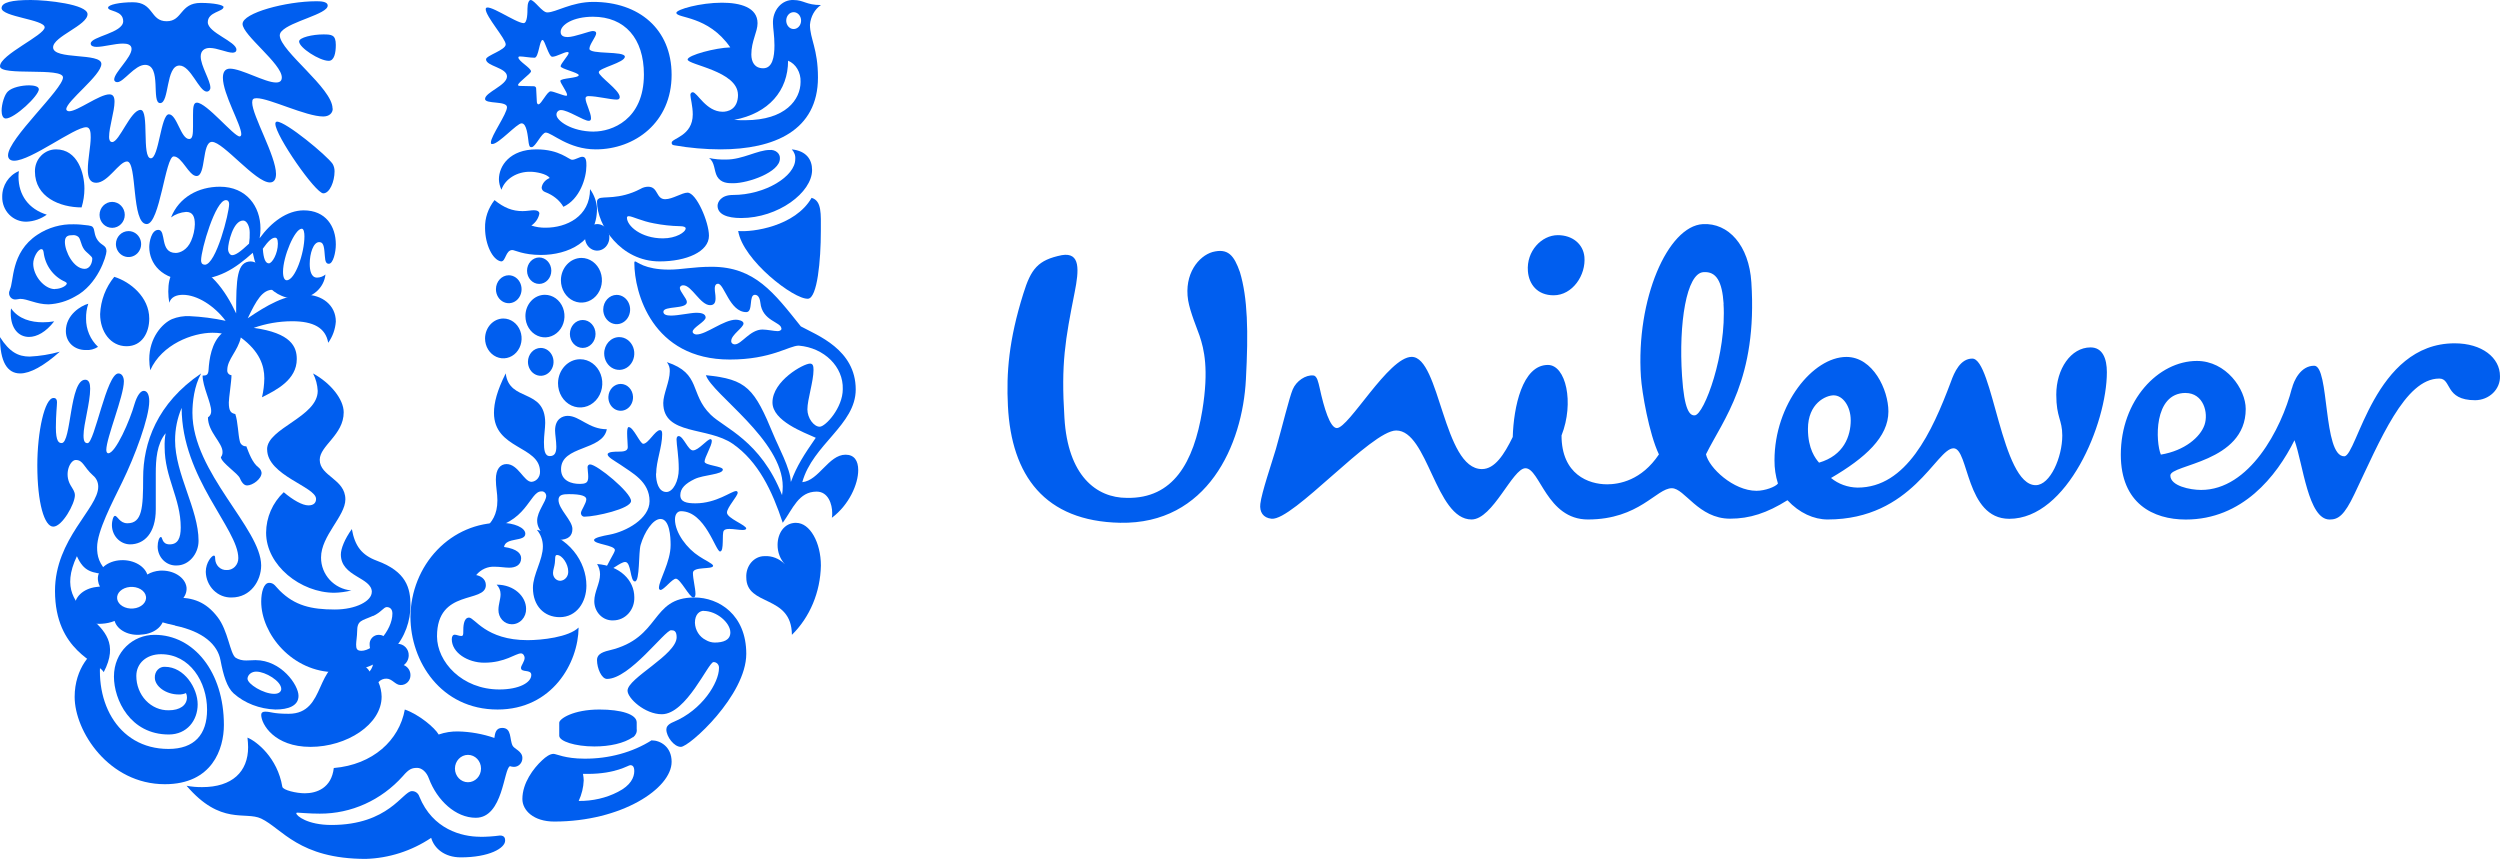 <svg width="163" height="56" viewBox="0 0 163 56" fill="none" xmlns="http://www.w3.org/2000/svg">
<path d="M48.13 15.061C48.435 16.966 51.773 19.538 52.684 19.477C53.287 19.434 53.519 16.988 53.519 15.061C53.519 13.956 53.59 13.095 52.916 12.899C51.843 14.768 49.046 15.15 48.135 15.061H48.13ZM48.319 14.216C50.737 14.216 52.948 12.551 52.948 11.084C52.948 10.402 52.574 9.839 51.623 9.739C51.793 9.919 51.875 10.15 51.85 10.382C51.85 11.487 49.902 12.712 47.782 12.712C47.015 12.712 46.785 13.172 46.785 13.414C46.785 13.976 47.411 14.216 48.317 14.216H48.319ZM47.805 11.947C47.479 11.947 47.013 11.947 46.758 11.507C46.548 11.145 46.619 10.561 46.223 10.301C46.595 10.381 46.978 10.415 47.361 10.402C48.41 10.402 49.41 9.778 50.179 9.778C50.359 9.761 50.538 9.814 50.668 9.923C50.798 10.032 50.864 10.185 50.849 10.341C50.849 11.226 48.782 11.947 47.805 11.947Z" fill="#005EEF"/>
<path d="M4.019 28.888C4.657 28.888 4.526 24.758 5.558 24.758C5.805 24.758 5.879 25.016 5.879 25.341C5.879 26.274 5.446 27.644 5.446 28.397C5.446 28.785 5.54 28.894 5.709 28.894C6.162 28.894 6.949 24.348 7.72 24.348C7.965 24.348 8.077 24.606 8.077 24.865C8.077 25.817 6.931 28.558 6.931 29.335C6.931 29.454 6.97 29.553 7.063 29.553C7.533 29.553 8.473 27.415 8.773 26.336C8.942 25.78 9.168 25.483 9.374 25.483C9.58 25.483 9.731 25.701 9.731 26.157C9.731 27.23 8.791 29.751 7.965 31.439C7.327 32.751 6.331 34.634 6.331 35.688C6.331 36.224 6.423 36.778 7.157 37.454C5.954 37.375 5.465 37.26 5.014 36.263C3.003 40.492 8.717 40.075 6.762 43.826C6.405 43.154 3.586 42.465 3.586 38.525C3.586 35.132 6.405 33.147 6.405 31.736C6.408 31.448 6.282 31.176 6.066 31.001C5.446 30.445 5.426 29.991 4.938 29.991C4.582 29.991 4.149 30.863 4.6 31.637C4.751 31.895 4.883 32.055 4.883 32.292C4.883 32.848 4.055 34.337 3.474 34.337C2.893 34.337 2.433 32.799 2.433 30.337C2.433 28.154 2.909 25.948 3.492 25.948C3.662 25.948 3.717 26.066 3.717 26.225C3.717 26.484 3.643 27.003 3.643 27.872C3.643 28.807 3.849 28.886 4.011 28.886" fill="#005EEF"/>
<path d="M8.472 35.493C9.393 35.493 10.157 34.779 10.157 33.201V30.861C10.157 29.963 10.223 28.957 10.799 28.246C10.746 28.548 10.724 28.855 10.735 29.162C10.735 31.135 11.784 32.489 11.784 34.391C11.784 35.101 11.587 35.493 11.062 35.493C10.538 35.493 10.604 35.011 10.493 35.011C10.382 35.011 10.279 35.307 10.279 35.63C10.279 35.971 10.412 36.296 10.648 36.53C10.884 36.764 11.201 36.886 11.525 36.868C12.312 36.868 12.946 36.113 12.946 35.262C12.946 33.201 11.415 30.906 11.415 28.704C11.415 27.976 11.561 27.257 11.844 26.593C11.844 31.158 15.538 34.483 15.538 36.387C15.542 36.599 15.462 36.803 15.317 36.95C15.172 37.098 14.976 37.176 14.774 37.166C14.582 37.175 14.395 37.102 14.254 36.964C14.114 36.825 14.033 36.634 14.029 36.432C14.029 36.27 14.008 36.225 13.941 36.225C13.811 36.225 13.417 36.675 13.417 37.283C13.428 37.739 13.612 38.172 13.928 38.486C14.244 38.8 14.666 38.969 15.102 38.956C16.348 38.956 17.028 37.853 17.028 36.868C17.028 34.461 12.546 30.805 12.546 26.916C12.546 26.243 12.655 25.172 13.115 24.348C10.229 26.297 9.333 28.888 9.333 31.158C9.333 33.131 9.266 34.117 8.305 34.117C7.802 34.117 7.663 33.634 7.496 33.634C7.365 33.634 7.299 34.047 7.299 34.162C7.28 34.505 7.395 34.841 7.617 35.092C7.84 35.344 8.151 35.489 8.478 35.493" fill="#005EEF"/>
<path d="M43.229 15.541C44.072 15.541 44.706 15.142 44.706 14.889C44.706 14.809 44.59 14.747 44.331 14.747C43.764 14.735 43.199 14.674 42.642 14.564C41.835 14.42 41.222 14.095 40.993 14.095C40.914 14.095 40.877 14.135 40.877 14.197C40.877 14.727 41.798 15.541 43.218 15.541H43.229ZM39.04 12.948C39.282 12.774 40.363 13.05 41.76 12.316C41.912 12.225 42.083 12.176 42.258 12.174C42.929 12.174 42.757 12.988 43.37 12.988C43.85 12.988 44.464 12.561 44.828 12.561C45.4 12.561 46.224 14.476 46.224 15.372C46.224 16.411 44.753 17.044 43.006 17.044C40.46 17.044 38.925 14.68 38.925 13.152C38.923 13.067 38.968 12.988 39.04 12.952" fill="#005EEF"/>
<path d="M6.688 42.188C5.99 42.372 4.867 43.561 4.867 45.437C4.867 47.676 7.09 51.13 10.75 51.13C13.84 51.13 14.598 48.822 14.598 47.264C14.598 43.812 12.635 41.391 10.075 41.391C8.676 41.391 7.429 42.491 7.429 44.114C7.429 45.623 8.486 47.889 11.005 47.889C12.19 47.889 12.888 46.973 12.888 45.923C12.888 44.873 12.02 43.476 10.75 43.476C10.573 43.465 10.401 43.536 10.276 43.672C10.152 43.806 10.086 43.993 10.095 44.183C10.095 44.732 10.793 45.28 11.659 45.28C11.819 45.286 11.978 45.255 12.125 45.188C12.168 45.273 12.19 45.368 12.19 45.464C12.19 45.99 11.723 46.31 11.005 46.31C10.447 46.323 9.909 46.093 9.51 45.672C9.112 45.251 8.888 44.674 8.888 44.071C8.888 43.25 9.544 42.654 10.497 42.654C12.38 42.654 13.501 44.461 13.501 46.27C13.501 47.893 12.672 48.831 10.984 48.831C7.597 48.831 5.948 45.538 6.688 42.197" fill="#005EEF"/>
<path d="M29.662 50.109C29.662 50.602 30.043 51.002 30.512 51.002C30.982 51.002 31.363 50.602 31.363 50.109C31.363 49.617 30.982 49.217 30.512 49.217C30.043 49.218 29.663 49.617 29.662 50.109ZM31.309 54.562C31.739 54.561 32.169 54.532 32.596 54.475C32.912 54.475 32.935 54.676 32.935 54.809C32.935 55.3 31.895 55.9 30.045 55.9C28.961 55.9 28.304 55.297 28.113 54.628C26.835 55.482 25.36 55.956 23.845 56C19.491 56 18.387 54.015 17.029 53.371C15.99 52.88 14.395 53.838 12.164 51.231C12.501 51.295 12.843 51.325 13.185 51.32C15.137 51.32 16.177 50.319 16.177 48.713C16.173 48.505 16.16 48.298 16.135 48.091C16.73 48.336 18.09 49.4 18.408 51.298C18.451 51.517 19.32 51.722 19.873 51.722C20.639 51.722 21.614 51.386 21.763 50.075C24.312 49.856 26.032 48.268 26.394 46.261C27.306 46.575 28.346 47.443 28.602 47.891C29.012 47.748 29.442 47.68 29.874 47.69C30.676 47.709 31.47 47.851 32.232 48.113C32.276 47.823 32.317 47.459 32.743 47.459C33.38 47.459 33.209 48.196 33.421 48.617C33.529 48.835 34.059 48.973 34.059 49.42C34.062 49.574 34.005 49.723 33.901 49.832C33.797 49.941 33.656 50.002 33.508 50C33.421 49.999 33.334 49.983 33.251 49.955C32.835 50.112 32.808 53.319 31.022 53.319C29.706 53.319 28.496 52.184 27.963 50.757C27.814 50.334 27.498 50.066 27.2 50.066C26.861 50.066 26.668 50.133 26.267 50.602C24.864 52.172 22.902 53.059 20.851 53.05C20.129 53.05 19.555 52.985 19.406 52.985C19.32 52.985 19.32 53.007 19.32 53.029C19.32 53.186 20.044 53.788 21.608 53.788C25.35 53.788 26.261 51.582 26.855 51.582C27.075 51.573 27.274 51.718 27.342 51.938C28.211 54.076 30.113 54.556 31.302 54.556" fill="#005EEF"/>
<path d="M43.763 41.088C43.347 41.088 41.057 44.266 39.577 44.266C39.221 44.266 38.925 43.569 38.925 43.037C38.925 42.75 39.103 42.545 39.735 42.401C43.129 41.598 42.379 38.956 45.278 38.956C46.877 38.956 48.657 40.085 48.657 42.628C48.657 45.334 44.946 48.696 44.393 48.696C43.939 48.696 43.446 48.017 43.446 47.568C43.446 47.425 43.506 47.24 43.9 47.076C45.792 46.295 46.877 44.492 46.877 43.569C46.888 43.465 46.855 43.361 46.787 43.284C46.719 43.207 46.622 43.165 46.521 43.168C46.187 43.168 44.749 46.568 43.15 46.568C42.043 46.568 40.916 45.524 40.916 45.032C40.916 44.212 44.117 42.694 44.117 41.546C44.117 41.114 43.923 41.094 43.763 41.094V41.088ZM45.889 39.824C45.613 39.824 45.309 40.048 45.309 40.605C45.326 41.088 45.6 41.522 46.02 41.73C46.194 41.833 46.39 41.89 46.59 41.895C47.17 41.895 47.619 41.73 47.619 41.237C47.619 40.605 46.73 39.832 45.879 39.832" fill="#005EEF"/>
<path d="M7.557 15.911C7.557 16.254 7.756 16.563 8.064 16.695C8.371 16.827 8.725 16.755 8.961 16.513C9.196 16.271 9.267 15.906 9.14 15.59C9.013 15.273 8.713 15.067 8.38 15.067C7.927 15.068 7.56 15.445 7.557 15.911ZM6.49 14.009C6.49 14.477 6.858 14.856 7.312 14.856C7.766 14.856 8.135 14.477 8.135 14.009C8.135 13.542 7.766 13.163 7.312 13.163C6.858 13.164 6.491 13.542 6.49 14.009ZM5.752 19.805C5.279 19.931 4.294 20.523 4.294 21.581C4.294 22.34 4.867 22.822 5.587 22.822C5.869 22.844 6.151 22.771 6.391 22.615C5.89 22.144 5.606 21.476 5.611 20.777C5.603 20.447 5.652 20.118 5.756 19.805H5.752ZM0.72 20.105C0.703 20.209 0.697 20.315 0.7 20.421C0.7 21.409 1.207 21.968 1.89 21.968C2.401 21.968 2.998 21.649 3.533 20.951C3.289 20.993 3.041 21.014 2.793 21.013C2.033 21.013 1.213 20.806 0.72 20.107V20.105ZM0 21.98C0 23.586 0.473 24.348 1.315 24.348C1.971 24.348 2.856 23.861 3.901 22.93C3.258 23.11 2.597 23.217 1.931 23.249C1.193 23.249 0.617 22.953 0 21.98ZM5.319 13.523C5.44 13.126 5.503 12.713 5.504 12.297C5.504 11.283 5.052 9.739 3.656 9.739C3.287 9.737 2.932 9.888 2.672 10.159C2.413 10.43 2.271 10.797 2.278 11.178C2.278 12.848 3.901 13.523 5.319 13.523ZM3.574 18.85C2.896 18.85 2.166 17.985 2.166 17.195C2.166 16.781 2.474 16.245 2.701 16.245C2.781 16.245 2.823 16.309 2.844 16.451C2.944 17.306 3.481 18.039 4.251 18.374C4.314 18.418 4.354 18.439 4.354 18.48C4.354 18.629 3.964 18.84 3.594 18.84L3.574 18.85ZM5.484 16.261C5.625 16.468 6.017 16.706 6.017 16.853C6.017 17.149 5.854 17.53 5.524 17.53C4.804 17.53 4.231 16.41 4.231 15.775C4.231 15.373 4.456 15.332 4.764 15.332C4.873 15.324 4.981 15.354 5.072 15.417C5.257 15.522 5.257 15.944 5.484 16.261ZM0.658 18.884C0.577 19.006 0.567 19.164 0.631 19.297C0.694 19.43 0.822 19.518 0.965 19.527C1.13 19.527 1.233 19.486 1.313 19.486C1.806 19.486 2.361 19.844 3.163 19.844C3.769 19.815 4.36 19.642 4.889 19.337C6.367 18.575 6.942 16.694 6.942 16.379C6.942 15.978 6.628 16.029 6.367 15.661C6.105 15.293 6.204 14.965 6.037 14.794C5.943 14.694 5.649 14.688 5.279 14.645C5.154 14.632 4.991 14.624 4.826 14.624C3.984 14.597 3.153 14.833 2.443 15.301C0.662 16.472 0.923 18.405 0.633 18.896L0.658 18.884ZM7.451 18.049C6.89 18.732 6.565 19.586 6.528 20.479C6.528 21.622 7.205 22.574 8.253 22.574C9.259 22.574 9.731 21.686 9.731 20.777C9.731 19.362 8.48 18.366 7.451 18.049ZM3.061 13.989C2.669 14.274 2.205 14.436 1.725 14.454C1.303 14.464 0.895 14.296 0.597 13.989C0.298 13.682 0.135 13.262 0.145 12.827C0.138 12.092 0.57 11.429 1.233 11.155C1.214 11.274 1.205 11.395 1.207 11.515C1.207 12.72 1.862 13.628 3.055 13.999" fill="#005EEF"/>
<path d="M39.33 20.179C39.329 20.566 39.543 20.916 39.871 21.064C40.199 21.212 40.577 21.13 40.828 20.856C41.079 20.582 41.154 20.17 41.017 19.813C40.88 19.456 40.558 19.224 40.203 19.226C39.722 19.232 39.334 19.655 39.33 20.179ZM39.393 23.046C39.392 23.479 39.632 23.869 39.999 24.035C40.366 24.201 40.789 24.11 41.07 23.803C41.35 23.497 41.434 23.036 41.281 22.636C41.127 22.236 40.768 21.977 40.371 21.979C39.831 21.981 39.394 22.458 39.393 23.046ZM36.383 24.981C36.378 25.618 36.727 26.196 37.266 26.443C37.805 26.691 38.428 26.56 38.843 26.111C39.259 25.662 39.385 24.985 39.162 24.396C38.939 23.807 38.412 23.422 37.827 23.422C37.035 23.423 36.391 24.118 36.383 24.981ZM37.156 21.774C37.156 22.277 37.531 22.685 37.993 22.685C38.455 22.685 38.829 22.277 38.829 21.774C38.829 21.271 38.455 20.863 37.993 20.863C37.531 20.864 37.157 21.271 37.156 21.774ZM34.422 23.593C34.422 23.961 34.626 24.293 34.938 24.433C35.25 24.574 35.609 24.496 35.847 24.235C36.086 23.975 36.157 23.584 36.027 23.244C35.897 22.905 35.592 22.684 35.255 22.685C34.795 22.687 34.423 23.093 34.422 23.593ZM36.571 18.27C36.571 18.86 36.896 19.392 37.396 19.618C37.895 19.844 38.471 19.72 38.854 19.303C39.236 18.887 39.351 18.26 39.145 17.716C38.938 17.171 38.45 16.816 37.909 16.816C37.173 16.821 36.577 17.469 36.571 18.27ZM38.14 15.473C38.139 15.824 38.333 16.14 38.63 16.275C38.927 16.41 39.27 16.336 39.498 16.088C39.725 15.84 39.793 15.466 39.67 15.143C39.546 14.819 39.255 14.608 38.933 14.609C38.495 14.609 38.14 14.996 38.14 15.473ZM34.363 17.651C34.364 18.127 34.719 18.512 35.156 18.511C35.593 18.51 35.947 18.123 35.946 17.647C35.945 17.171 35.589 16.786 35.152 16.787C34.716 16.789 34.363 17.176 34.363 17.651ZM34.257 20.609C34.257 21.171 34.568 21.677 35.044 21.891C35.521 22.106 36.069 21.986 36.433 21.588C36.797 21.191 36.905 20.593 36.706 20.075C36.508 19.556 36.042 19.22 35.526 19.221C35.189 19.22 34.864 19.366 34.626 19.627C34.388 19.887 34.255 20.241 34.257 20.609ZM31.625 22.063C31.624 22.589 31.914 23.063 32.36 23.265C32.806 23.466 33.319 23.355 33.66 22.984C34.001 22.612 34.103 22.053 33.918 21.568C33.733 21.082 33.298 20.766 32.815 20.767C32.161 20.774 31.632 21.351 31.625 22.063ZM32.335 18.858C32.335 19.227 32.538 19.559 32.851 19.7C33.164 19.841 33.524 19.763 33.763 19.502C34.002 19.241 34.073 18.849 33.943 18.508C33.813 18.168 33.507 17.946 33.169 17.947C32.708 17.95 32.336 18.357 32.335 18.858ZM39.667 25.863C39.689 25.397 40.042 25.032 40.47 25.032C40.898 25.032 41.251 25.397 41.273 25.863C41.287 26.186 41.138 26.491 40.883 26.658C40.629 26.824 40.311 26.824 40.056 26.658C39.802 26.491 39.652 26.186 39.667 25.863Z" fill="#005EEF"/>
<path d="M41.096 49.888C41.215 49.888 41.355 49.944 41.355 50.275C41.355 50.68 41.126 51.213 40.283 51.634C39.526 52.027 38.637 52.232 37.731 52.222C37.93 51.792 38.04 51.339 38.058 50.881C38.054 50.74 38.038 50.599 38.01 50.458H38.315C40.166 50.458 40.963 49.888 41.096 49.888ZM41.284 48.068C41.46 47.925 41.544 47.726 41.513 47.528V47.105C41.513 46.565 40.489 46.261 39.082 46.261C37.373 46.261 36.462 46.866 36.462 47.123V47.969C36.462 48.329 37.492 48.669 38.752 48.669C39.76 48.669 40.674 48.466 41.272 48.061L41.284 48.068ZM42.491 48.264C41.25 49.051 39.699 49.476 38.104 49.465C36.84 49.465 36.272 49.152 36.09 49.152C35.861 49.152 35.598 49.332 35.341 49.576C34.785 50.091 34.059 51.049 34.059 52.096C34.059 52.833 34.785 53.565 36.136 53.565C40.516 53.565 43.79 51.414 43.79 49.67C43.79 48.678 43.043 48.273 42.502 48.273" fill="#005EEF"/>
<path d="M42.771 30.877C42.771 31.433 42.937 32.078 43.45 32.078C43.883 32.078 44.255 31.368 44.255 30.587C44.255 29.695 44.11 29.007 44.11 28.649C44.11 28.494 44.173 28.431 44.255 28.431C44.565 28.455 44.859 29.366 45.181 29.366C45.552 29.366 46.104 28.632 46.329 28.632C46.392 28.632 46.412 28.721 46.412 28.743C46.412 29.076 45.938 29.813 45.938 30.101C45.938 30.345 47.13 30.391 47.13 30.613C47.13 30.947 45.88 30.947 45.284 31.237C44.688 31.527 44.356 31.838 44.356 32.285C44.356 32.732 44.771 32.817 45.344 32.817C46.72 32.817 47.686 32.017 47.994 32.017C48.022 32.015 48.049 32.026 48.069 32.048C48.088 32.069 48.099 32.098 48.097 32.129C48.097 32.346 47.398 33.086 47.398 33.419C47.398 33.798 48.675 34.241 48.655 34.465C48.635 34.533 48.55 34.555 48.407 34.555C48.179 34.555 47.831 34.487 47.563 34.487C47.398 34.487 47.253 34.509 47.193 34.599C47.05 34.777 47.233 35.957 46.947 35.957C46.661 35.957 45.979 33.33 44.398 33.33C44.173 33.33 44.008 33.53 44.008 33.864C44.008 34.755 44.813 35.778 45.572 36.262C45.918 36.506 46.494 36.752 46.494 36.888C46.494 37.154 45.179 36.909 45.179 37.354C45.179 37.755 45.344 38.357 45.344 38.71C45.344 38.824 45.324 38.956 45.202 38.956C44.956 38.956 44.356 37.731 44.07 37.731C43.822 37.731 43.289 38.466 43.063 38.466C43.002 38.458 42.958 38.399 42.963 38.333C42.963 37.821 43.724 36.663 43.724 35.527C43.724 34.993 43.661 33.836 43.063 33.836C42.572 33.836 42.016 34.681 41.769 35.527C41.624 36.018 41.726 37.91 41.398 37.91C41.07 37.91 41.171 36.641 40.76 36.641C40.456 36.641 39.797 37.241 39.57 37.241C39.53 37.241 39.487 37.219 39.487 37.175C39.487 36.909 40.092 36.039 40.092 35.867C40.092 35.534 38.732 35.49 38.732 35.213C38.732 35.059 39.268 34.947 39.761 34.856C40.808 34.655 42.351 33.833 42.351 32.676C42.351 31.385 41.197 30.827 40.442 30.293C40.039 30.025 39.618 29.805 39.618 29.626C39.618 29.447 40.112 29.447 40.317 29.447C40.625 29.447 40.931 29.425 40.931 29.157C40.931 28.956 40.889 28.558 40.889 28.246C40.889 28.028 40.909 27.845 40.992 27.845C41.3 27.845 41.732 28.935 41.94 28.935C42.268 28.935 42.719 28.045 43.031 28.045C43.132 28.045 43.174 28.111 43.174 28.311C43.174 29.135 42.783 30.07 42.783 30.873L42.771 30.877ZM32.974 24.348C33.2 26.24 35.547 25.283 35.547 27.576C35.547 27.91 35.465 28.401 35.465 28.823C35.465 29.314 35.505 29.737 35.851 29.737C36.197 29.737 36.272 29.467 36.272 29.118C36.272 28.769 36.19 28.316 36.19 28.071C36.19 27.291 36.703 27.114 37.013 27.114C37.794 27.114 38.392 27.986 39.564 27.986C39.296 29.412 36.58 29.033 36.58 30.591C36.58 31.372 37.299 31.549 37.774 31.549C38.207 31.549 38.352 31.481 38.352 31.082C38.352 30.864 38.308 30.613 38.308 30.459C38.307 30.411 38.325 30.364 38.356 30.331C38.388 30.297 38.43 30.279 38.475 30.28C38.928 30.28 41.145 32.107 41.145 32.663C41.145 33.175 38.803 33.687 38.124 33.687C38.06 33.696 37.996 33.673 37.948 33.626C37.901 33.578 37.874 33.511 37.877 33.441C37.877 33.286 38.227 32.817 38.227 32.551C38.227 32.351 37.919 32.218 37.096 32.218C36.693 32.218 36.415 32.261 36.415 32.597C36.415 33.197 37.321 33.931 37.321 34.487C37.321 34.923 37.073 35.2 36.415 35.2C35.861 35.2 35.022 34.731 35.022 33.953C35.022 33.332 35.614 32.708 35.614 32.329C35.609 32.242 35.572 32.161 35.51 32.106C35.447 32.051 35.367 32.027 35.287 32.039C34.526 32.039 34.321 34.219 31.625 34.465C32.058 34.043 32.43 33.576 32.43 32.619C32.43 32.15 32.33 31.771 32.33 31.261C32.33 30.591 32.616 30.258 33.028 30.258C33.787 30.258 34.16 31.416 34.655 31.416C34.977 31.393 35.223 31.097 35.209 30.748C35.209 29.055 32.207 29.301 32.207 26.918C32.207 26.264 32.408 25.471 32.966 24.357" fill="#005EEF"/>
<path d="M36.057 37.342C36.051 37.479 36.098 37.613 36.188 37.713C36.278 37.812 36.402 37.868 36.531 37.868C36.679 37.86 36.818 37.788 36.915 37.669C37.013 37.55 37.06 37.394 37.047 37.237C37.047 36.797 36.671 36.186 36.314 36.186C36.155 36.186 36.215 36.439 36.175 36.713C36.155 36.918 36.057 37.173 36.057 37.342ZM35.026 34.548C37.107 34.959 38.234 36.629 38.234 38.183C38.234 39.252 37.603 40.239 36.491 40.239C35.481 40.239 34.747 39.505 34.747 38.327C34.747 37.447 35.396 36.522 35.396 35.619C35.394 35.224 35.256 34.843 35.008 34.548H35.026ZM32.38 38.119C32.545 38.281 32.639 38.509 32.637 38.748C32.637 39.065 32.498 39.4 32.498 39.758C32.492 40.006 32.582 40.246 32.745 40.424C32.909 40.601 33.133 40.702 33.368 40.701C33.619 40.705 33.861 40.599 34.037 40.409C34.213 40.219 34.309 39.961 34.301 39.694C34.301 38.896 33.526 38.119 32.38 38.119ZM38.93 36.774C39.054 36.974 39.121 37.208 39.123 37.447C39.123 38.035 38.748 38.58 38.748 39.19C38.745 39.535 38.877 39.866 39.112 40.104C39.347 40.343 39.665 40.467 39.989 40.449C40.362 40.448 40.718 40.287 40.976 40.002C41.234 39.717 41.372 39.332 41.357 38.937C41.357 37.825 40.406 36.881 38.924 36.774H38.93ZM32.848 35.66C33.761 35.788 33.978 36.123 33.978 36.396C33.978 36.859 33.59 37.013 33.203 37.013C32.926 37.013 32.608 36.951 32.273 36.951C31.806 36.92 31.353 37.121 31.047 37.496C31.302 37.539 31.678 37.728 31.678 38.148C31.678 39.365 28.493 38.353 28.493 41.487C28.493 43.146 30.115 44.953 32.562 44.953C33.829 44.953 34.64 44.511 34.64 44.008C34.64 43.609 33.968 43.88 33.968 43.545C33.968 43.399 34.206 43.123 34.206 42.893C34.206 42.79 34.127 42.601 33.968 42.601C33.612 42.601 32.938 43.208 31.572 43.208C30.502 43.208 29.456 42.558 29.456 41.676C29.456 41.487 29.534 41.382 29.65 41.382C29.766 41.382 29.929 41.466 30.066 41.466C30.204 41.466 30.206 41.382 30.206 41.152C30.206 40.921 30.206 40.268 30.58 40.268C30.954 40.268 31.669 41.738 34.402 41.738C35.309 41.738 37.072 41.55 37.725 40.915C37.705 43.226 36.002 46.261 32.441 46.261C28.741 46.261 26.761 43.111 26.761 40.214C26.775 38.573 27.403 37.005 28.507 35.856C29.611 34.706 31.101 34.07 32.647 34.087C33.517 34.087 34.251 34.402 34.251 34.801C34.251 35.348 32.963 35.006 32.864 35.66" fill="#005EEF"/>
<path d="M19.8 13.715C21.241 13.715 21.896 14.762 21.896 15.938C21.896 16.451 21.722 17.198 21.438 17.198C21.154 17.198 21.203 16.784 21.154 16.392C21.111 15.895 21.002 15.786 20.805 15.786C20.433 15.786 20.194 16.52 20.194 17.201C20.194 17.622 20.281 18.101 20.673 18.101C20.88 18.096 21.076 18.023 21.22 17.897C21.132 18.743 20.388 19.478 19.34 19.478C17.416 19.478 16.698 17.586 16.48 16.483C15.323 17.512 14.254 18.266 12.332 18.266C10.542 18.266 9.731 17.163 9.731 16.108C9.731 15.795 9.864 14.987 10.324 14.987C10.867 14.987 10.388 16.492 11.457 16.492C11.72 16.492 12.201 16.313 12.462 15.703C12.612 15.357 12.693 14.992 12.704 14.624C12.704 14.127 12.571 13.816 12.137 13.816C11.771 13.844 11.425 13.97 11.151 14.176C11.677 12.854 12.943 12.174 14.339 12.174C16.067 12.174 16.982 13.46 16.982 14.893C16.987 15.108 16.968 15.322 16.927 15.534C17.671 14.505 18.697 13.715 19.811 13.715H19.8ZM18.117 15.883C18.117 15.57 18.03 15.496 17.942 15.496C17.728 15.496 17.485 15.717 17.136 16.215C17.179 16.877 17.311 17.171 17.529 17.171C17.747 17.171 18.117 16.527 18.117 15.885V15.883ZM15.124 16.638C15.363 16.638 15.669 16.417 16.238 15.885C16.275 15.641 16.289 15.395 16.281 15.149C16.281 14.789 16.108 14.379 15.853 14.379C15.197 14.379 14.87 15.849 14.87 16.233C14.87 16.453 15.002 16.638 15.133 16.638H15.124ZM18.693 18.273C19.238 18.273 19.849 16.509 19.849 15.408C19.849 15.167 19.807 14.912 19.676 14.912C19.216 14.912 18.453 16.73 18.453 17.721C18.453 18.108 18.56 18.273 18.693 18.273ZM13.347 17.262C14.089 17.262 14.94 13.883 14.94 13.305C14.94 13.158 14.874 13.048 14.726 13.048C14.051 13.048 13.11 16.262 13.11 16.98C13.11 17.11 13.155 17.255 13.351 17.255" fill="#005EEF"/>
<path d="M16.367 17.044C15.441 17.044 15.397 18.171 15.397 20.434C14.708 18.951 13.562 17.338 12.226 17.338C11.319 17.338 10.972 17.946 10.972 19.004C10.972 19.25 10.994 19.496 11.038 19.739C11.146 19.372 11.492 19.222 11.924 19.222C12.854 19.222 13.974 19.936 14.71 20.917C13.935 20.75 13.149 20.648 12.357 20.612C11.966 20.594 11.575 20.66 11.211 20.807C10.577 21.089 9.731 22.019 9.731 23.426C9.734 23.665 9.756 23.904 9.797 24.14C10.552 22.445 12.562 21.695 13.856 21.695C14.058 21.694 14.261 21.709 14.461 21.739C13.793 22.343 13.64 23.405 13.598 24.119C13.577 24.464 13.446 24.488 13.209 24.488C13.209 25.2 13.769 26.263 13.769 26.802C13.778 26.968 13.697 27.125 13.558 27.215C13.558 28.166 14.509 28.859 14.509 29.465C14.516 29.591 14.477 29.715 14.399 29.813C14.465 30.201 15.509 30.858 15.644 31.186C15.809 31.584 15.998 31.652 16.105 31.652C16.473 31.652 17.055 31.228 17.055 30.828C17.039 30.692 16.97 30.567 16.862 30.482C16.452 30.179 16.228 29.531 16.061 29.099C15.86 29.112 15.681 28.976 15.638 28.779C15.52 28.329 15.515 27.495 15.342 26.997C15.061 26.933 14.919 26.825 14.919 26.24C14.919 25.958 15.093 24.854 15.093 24.464C15.011 24.457 14.935 24.416 14.883 24.352C14.831 24.288 14.808 24.205 14.818 24.123C14.818 23.43 15.507 22.89 15.701 22.004C16.932 22.913 17.234 23.843 17.234 24.666C17.229 25.082 17.178 25.496 17.082 25.901C17.991 25.445 19.35 24.776 19.35 23.411C19.35 22.61 18.985 21.716 16.543 21.377C17.347 21.093 18.193 20.947 19.046 20.945C20.428 20.945 21.228 21.368 21.399 22.349C21.689 21.943 21.861 21.464 21.896 20.966C21.896 19.906 21.01 19.213 19.889 19.213C18.57 19.213 17.405 19.904 16.154 20.75C16.714 19.58 17.103 18.889 17.794 18.889C17.903 18.893 18.012 18.907 18.118 18.931C17.86 17.98 16.887 17.048 16.367 17.048" fill="#005EEF"/>
<path d="M51.912 34.091C52.807 34.091 53.522 35.374 53.522 36.874C53.489 38.605 52.804 40.242 51.632 41.391C51.612 38.728 48.658 39.574 48.658 37.642C48.641 37.283 48.757 36.932 48.98 36.67C49.203 36.409 49.514 36.261 49.839 36.26C50.333 36.228 50.817 36.42 51.179 36.793C50.869 36.462 50.695 36.005 50.698 35.529C50.698 34.779 51.126 34.087 51.908 34.087" fill="#005EEF"/>
<path d="M35.83 11.59C35.639 11.33 34.929 11.199 34.597 11.199C33.718 11.178 32.933 11.661 32.694 12.372C32.59 12.156 32.534 11.926 32.529 11.694C32.529 10.814 33.24 9.739 34.978 9.739C36.495 9.739 37.088 10.417 37.304 10.417C37.521 10.417 37.781 10.222 37.972 10.222C38.233 10.222 38.233 10.56 38.233 10.808C38.233 11.608 37.805 12.986 36.734 13.484C36.485 13.057 36.065 12.718 35.548 12.524C35.405 12.475 35.313 12.357 35.316 12.227C35.354 11.961 35.548 11.728 35.834 11.608L35.83 11.59ZM32.242 13.046C32.861 13.546 33.406 13.765 34.073 13.765C34.336 13.765 34.645 13.707 34.811 13.707C35.025 13.707 35.167 13.785 35.167 13.924C35.114 14.229 34.928 14.508 34.645 14.706C34.941 14.804 35.258 14.852 35.576 14.846C36.923 14.846 38.47 14.127 38.47 12.331C38.748 12.718 38.904 13.158 38.923 13.609C38.923 15.784 37.021 16.623 35.267 16.623C34.122 16.623 33.552 16.302 33.406 16.302C32.957 16.302 32.98 17.061 32.67 17.043C32.124 16.961 31.626 15.943 31.626 14.866C31.608 14.222 31.823 13.588 32.242 13.048" fill="#005EEF"/>
<path d="M14.576 0.458C14.576 0.326 13.948 0.19 13.088 0.19C11.724 0.19 11.913 1.385 10.866 1.385C9.773 1.385 10.044 0.147 8.662 0.147C7.822 0.147 7.046 0.302 7.046 0.501C7.046 0.765 8.032 0.655 8.032 1.385C8.032 2.156 5.914 2.376 5.914 2.841C5.914 2.994 6.081 3.057 6.292 3.057C6.752 3.057 7.487 2.841 8.011 2.841C8.305 2.841 8.578 2.905 8.578 3.193C8.578 3.746 7.446 4.737 7.446 5.178C7.446 5.312 7.549 5.357 7.652 5.357C8.062 5.357 8.785 4.229 9.457 4.229C10.568 4.229 9.835 6.722 10.443 6.722C11.05 6.722 10.8 4.273 11.701 4.273C12.437 4.273 12.981 5.973 13.484 5.973C13.549 5.971 13.61 5.942 13.654 5.892C13.697 5.842 13.72 5.775 13.716 5.707C13.716 5.245 13.086 4.296 13.086 3.679C13.086 3.303 13.338 3.126 13.675 3.126C14.155 3.126 14.806 3.435 15.162 3.435C15.287 3.435 15.414 3.391 15.414 3.236C15.414 2.707 13.548 2.134 13.548 1.449C13.548 0.765 14.574 0.765 14.574 0.456L14.576 0.458ZM19.503 2.709C19.503 3.104 20.826 3.966 21.433 3.966C21.789 3.966 21.895 3.458 21.895 2.927C21.895 2.266 21.624 2.244 21.074 2.244C20.382 2.244 19.499 2.443 19.499 2.709H19.503ZM21.682 7.076C21.682 5.752 18.279 3.346 18.24 2.311C18.245 2.206 18.289 2.107 18.363 2.037C18.945 1.389 21.366 0.92 21.366 0.367C21.366 0.082 20.863 0.082 20.61 0.082C18.667 0.084 15.815 0.838 15.815 1.562C15.815 2.285 18.374 4.154 18.374 5.048C18.374 5.292 18.226 5.379 17.994 5.379C17.281 5.379 15.735 4.476 14.995 4.476C14.661 4.476 14.533 4.718 14.533 5.07C14.533 6.13 15.731 8.137 15.731 8.742C15.731 8.809 15.708 8.897 15.624 8.897C15.248 8.897 13.466 6.692 12.835 6.692C12.605 6.692 12.585 7.022 12.585 7.508V8.247C12.585 8.755 12.562 9.064 12.334 9.064C11.788 9.064 11.535 7.452 11.011 7.452C10.488 7.452 10.36 10.321 9.837 10.321C9.221 10.321 9.753 7.165 9.165 7.165C8.516 7.165 7.781 9.262 7.317 9.262C7.151 9.262 7.112 9.085 7.112 8.93C7.112 8.282 7.467 7.254 7.467 6.638C7.467 6.327 7.383 6.152 7.13 6.152C6.481 6.152 5.054 7.254 4.51 7.254C4.426 7.254 4.321 7.21 4.321 7.122C4.321 6.593 6.609 4.916 6.609 4.167C6.609 3.417 3.462 3.923 3.462 3.087C3.462 2.38 5.707 1.652 5.707 0.927C5.707 0.279 3.037 0 2.01 0C0.778 0 0.103 0.153 0.103 0.529C0.105 1.099 2.912 1.27 2.912 1.782C2.912 2.294 0 3.571 0 4.32C0 4.981 4.107 4.363 4.107 5.048C4.109 5.806 0.524 9.046 0.524 10.127C0.524 10.368 0.692 10.479 0.922 10.479C2.013 10.479 4.844 8.295 5.621 8.295C5.894 8.295 5.914 8.647 5.914 8.958C5.914 9.53 5.725 10.412 5.725 11.053C5.725 11.561 5.851 11.917 6.27 11.917C7.046 11.917 7.761 10.528 8.284 10.528C8.956 10.528 8.557 14.609 9.564 14.609C10.424 14.609 10.781 10.198 11.326 10.198C11.87 10.198 12.313 11.477 12.815 11.477C13.445 11.477 13.151 9.25 13.823 9.25C14.556 9.25 16.653 11.896 17.597 11.896C17.891 11.896 17.996 11.654 17.996 11.343C17.996 10.174 16.443 7.528 16.443 6.69C16.443 6.474 16.505 6.403 16.737 6.403C17.558 6.403 19.947 7.595 21.078 7.595C21.456 7.595 21.694 7.379 21.694 7.087L21.682 7.076ZM2.536 5.806C2.536 6.249 0.943 7.727 0.378 7.727C0.173 7.727 0.105 7.461 0.105 7.219C0.105 6.787 0.294 6.161 0.515 5.962C0.789 5.696 1.417 5.564 1.9 5.564C2.193 5.564 2.528 5.631 2.528 5.806H2.536ZM17.953 8.07C17.953 8.841 20.575 12.606 21.078 12.606C21.499 12.606 21.813 11.835 21.813 11.172C21.816 11.001 21.772 10.832 21.688 10.686C21.31 10.135 18.647 7.93 18.057 7.93C18.027 7.932 17.998 7.948 17.979 7.973C17.959 7.997 17.95 8.029 17.953 8.061" fill="#005EEF"/>
<path d="M51.262 1.339C51.261 1.562 51.378 1.763 51.558 1.85C51.739 1.936 51.948 1.89 52.087 1.733C52.227 1.577 52.269 1.34 52.194 1.134C52.119 0.928 51.943 0.794 51.746 0.794C51.618 0.793 51.494 0.85 51.403 0.954C51.312 1.057 51.261 1.197 51.262 1.343V1.339ZM48.115 6.183C48.115 4.627 44.833 4.23 44.833 3.88C44.833 3.597 46.666 3.114 47.614 3.09C46.165 0.987 44.099 1.206 44.099 0.835C44.099 0.62 45.645 0.176 47.073 0.176C48.27 0.176 49.392 0.483 49.392 1.513C49.392 2.084 48.987 2.676 48.987 3.552C48.987 4.035 49.197 4.451 49.76 4.451C50.36 4.451 50.494 3.728 50.494 2.959C50.494 2.316 50.398 1.841 50.398 1.534C50.378 1.122 50.514 0.719 50.771 0.427C51.028 0.135 51.383 -0.02 51.746 0.002C52.405 0.002 52.558 0.328 53.524 0.328C53.119 0.604 52.853 1.082 52.809 1.616C52.809 2.537 53.331 3.172 53.331 5.05C53.331 8.512 50.474 9.739 46.974 9.739C45.973 9.736 44.972 9.649 43.982 9.477C43.829 9.456 43.793 9.411 43.793 9.301C43.793 9.016 45.168 8.872 45.168 7.46C45.168 6.913 45.013 6.387 45.013 6.189C45.012 6.142 45.028 6.097 45.057 6.064C45.087 6.03 45.127 6.012 45.168 6.013C45.457 6.013 46.036 7.286 47.116 7.286C47.404 7.286 48.119 7.174 48.119 6.168L48.115 6.183ZM51.383 3.953C51.383 5.904 50.131 7.387 47.867 7.816C48.119 7.838 48.351 7.838 48.584 7.838C51.232 7.838 52.197 6.479 52.197 5.34C52.223 4.726 51.893 4.165 51.383 3.957" fill="#005EEF"/>
<path d="M51.575 31.4C51.95 30.373 52.423 29.652 53.188 28.543C52.416 28.192 50.365 27.451 50.365 26.239C50.365 24.829 52.391 23.707 52.81 23.707C52.999 23.707 53.041 23.852 53.041 24.12C53.041 24.859 52.642 26.054 52.642 26.69C52.642 27.266 53.066 27.822 53.444 27.822C53.822 27.822 54.949 26.589 54.949 25.375C54.997 23.916 53.742 22.675 52.08 22.535C51.446 22.535 50.291 23.442 47.583 23.442C42.512 23.442 41.359 19.061 41.359 17.146C41.359 17.066 41.382 17.044 41.408 17.044C41.525 17.044 42.019 17.579 43.62 17.579C44.446 17.579 45.199 17.394 46.403 17.394C49.221 17.394 50.471 19.102 52.215 21.281C53.269 21.857 55.793 22.783 55.793 25.395C55.793 27.699 52.988 28.974 52.31 31.437C53.389 31.334 54.025 29.646 55.131 29.646C55.698 29.646 55.956 30.037 55.956 30.653C55.956 31.558 55.366 32.915 54.237 33.759C54.258 33.657 54.265 33.554 54.26 33.451C54.26 32.875 54.002 32.053 53.246 32.053C52.073 32.053 51.697 33.163 51.035 34.087C50.344 31.991 49.436 30.097 47.788 28.945C46.14 27.794 43.245 28.41 43.245 26.271C43.245 25.695 43.669 24.861 43.669 24.215C43.685 24.001 43.618 23.788 43.48 23.611C45.741 24.354 44.941 25.669 46.333 27.034C47.198 27.898 49.599 28.722 50.989 32.281C51.02 32.096 51.035 31.911 51.035 31.725C51.035 28.68 46.426 25.697 46.025 24.463C48.705 24.73 49.175 25.308 50.45 28.392C50.706 29.03 51.556 30.607 51.556 31.394L51.575 31.4ZM50.943 21.42C50.943 20.987 49.694 20.946 49.576 19.732C49.553 19.547 49.482 19.221 49.221 19.221C48.797 19.221 49.127 20.35 48.657 20.35C47.576 20.35 47.221 18.5 46.813 18.5C46.718 18.5 46.603 18.56 46.603 18.808C46.603 19.055 46.654 19.178 46.654 19.444C46.654 19.71 46.58 19.897 46.299 19.897C45.663 19.897 45.098 18.602 44.554 18.602C44.439 18.593 44.337 18.665 44.324 18.765C44.324 19.013 44.785 19.464 44.785 19.692C44.785 20.185 43.252 19.917 43.252 20.33C43.252 20.513 43.464 20.576 43.747 20.576C44.243 20.576 45.02 20.392 45.418 20.392C45.649 20.392 46.008 20.433 46.008 20.699C46.008 20.965 45.16 21.357 45.16 21.625C45.16 21.748 45.303 21.808 45.418 21.808C46.057 21.808 47.182 20.844 47.984 20.844C48.124 20.844 48.477 20.906 48.477 21.091C48.477 21.357 47.677 21.831 47.677 22.221C47.667 22.281 47.689 22.342 47.736 22.387C47.784 22.432 47.852 22.455 47.922 22.451C48.343 22.451 48.908 21.486 49.71 21.486C50.017 21.486 50.466 21.589 50.701 21.589C50.89 21.589 50.959 21.486 50.959 21.424" fill="#005EEF"/>
<path d="M34.008 8.042C34.346 8.042 34.408 8.852 34.471 9.326C34.515 9.575 34.556 9.595 34.661 9.595C34.914 9.595 35.312 8.644 35.584 8.644C35.983 8.644 37.056 9.739 38.846 9.739C41.392 9.739 43.789 7.982 43.789 4.88C43.789 1.881 41.643 0.124 38.677 0.124C37.266 0.124 36.236 0.81 35.689 0.81C35.357 0.83 34.85 0 34.597 0C34.492 0 34.391 0.202 34.391 0.559C34.391 0.786 34.391 1.508 34.14 1.508C33.631 1.508 31.668 0.091 31.668 0.599C31.668 1.075 32.972 2.523 32.972 2.895C32.972 3.268 31.689 3.618 31.689 3.867C31.689 4.321 33.056 4.404 33.056 4.985C33.056 5.566 31.625 6.018 31.625 6.453C31.625 6.803 33.056 6.556 33.056 6.989C33.056 7.423 32.006 8.871 32.006 9.284C32.006 9.389 32.025 9.389 32.109 9.389C32.509 9.389 33.707 8.042 34.004 8.042H34.008ZM34.622 4.653C34.622 4.426 33.798 3.991 33.798 3.744C33.798 3.701 33.841 3.681 33.905 3.681C34.138 3.681 34.535 3.764 34.852 3.764C35.126 3.764 35.17 2.606 35.376 2.606C35.522 2.606 35.773 3.701 36.006 3.701C36.28 3.701 36.784 3.391 36.995 3.391C37.038 3.391 37.079 3.412 37.079 3.454C37.079 3.598 36.552 4.155 36.552 4.321C36.552 4.487 37.734 4.736 37.734 4.9C37.734 5.102 36.533 5.088 36.533 5.275C36.533 5.416 36.974 5.997 36.974 6.184C36.976 6.2 36.97 6.217 36.958 6.229C36.946 6.241 36.929 6.246 36.912 6.244C36.743 6.244 36.088 5.955 35.901 5.955C35.668 5.955 35.295 6.803 35.106 6.803C35.042 6.803 35.001 6.72 35.001 6.617L34.958 5.789C34.963 5.747 34.95 5.705 34.922 5.674C34.894 5.642 34.854 5.624 34.811 5.623C34.558 5.623 34.074 5.603 33.926 5.603C33.821 5.603 33.777 5.582 33.777 5.542C33.777 5.376 34.622 4.797 34.622 4.653ZM38.724 8.581C37.252 8.581 36.282 7.858 36.282 7.486C36.276 7.405 36.304 7.326 36.36 7.267C36.416 7.208 36.494 7.175 36.576 7.176C37.04 7.176 38.051 7.878 38.387 7.878C38.471 7.878 38.535 7.838 38.535 7.712C38.535 7.34 38.177 6.72 38.177 6.41C38.177 6.327 38.24 6.267 38.366 6.267C38.935 6.267 39.777 6.493 40.22 6.493C40.366 6.493 40.407 6.41 40.407 6.327C40.407 5.874 39.04 4.985 39.04 4.708C39.04 4.43 40.741 4.086 40.741 3.695C40.741 3.304 38.43 3.572 38.43 3.179C38.43 2.889 38.871 2.393 38.871 2.167C38.871 2.063 38.786 2.023 38.64 2.023C38.451 2.023 37.439 2.416 37.019 2.416C36.813 2.416 36.554 2.373 36.554 2.083C36.554 1.608 37.377 1.091 38.661 1.091C40.741 1.091 41.983 2.509 41.983 4.855C41.983 7.834 39.861 8.577 38.724 8.577" fill="#005EEF"/>
<path d="M24.349 43.101C24.346 43.351 24.256 43.592 24.095 43.782C23.844 43.31 23.131 43.083 22.815 43.083C20.451 43.083 21.348 46.539 18.822 46.539C17.766 46.539 17.674 46.4 17.285 46.4C17.123 46.4 17.031 46.471 17.031 46.609C17.031 47.211 17.881 48.696 20.244 48.696C22.608 48.696 24.882 47.236 24.882 45.424C24.877 45.097 24.806 44.774 24.675 44.475C24.809 44.323 25.002 44.24 25.203 44.248C25.569 44.248 25.776 44.665 26.12 44.665C26.291 44.67 26.457 44.603 26.579 44.48C26.701 44.357 26.767 44.19 26.762 44.016C26.763 43.729 26.59 43.471 26.326 43.364C26.524 43.218 26.643 42.987 26.648 42.74C26.656 42.539 26.582 42.343 26.443 42.198C26.304 42.053 26.113 41.973 25.913 41.975C25.72 41.972 25.536 42.055 25.41 42.202C25.365 41.786 25.133 41.391 24.698 41.391C24.53 41.389 24.37 41.459 24.256 41.583C24.142 41.707 24.085 41.874 24.1 42.043C24.1 42.411 24.354 42.724 24.354 43.108" fill="#005EEF"/>
<path d="M17.875 45.238C17.178 45.238 16.137 44.603 16.137 44.246C16.153 43.985 16.41 43.782 16.716 43.79C17.297 43.79 18.338 44.405 18.338 44.922C18.338 45.059 18.222 45.238 17.884 45.238H17.875ZM11.412 40.791C13.266 41.179 14.191 42.039 14.377 43.05C14.561 44.021 14.794 44.815 15.235 45.211C15.949 45.849 16.925 46.225 17.957 46.261C18.791 46.261 19.463 46.026 19.463 45.37C19.463 44.656 18.329 43.041 16.659 43.041C16.498 43.041 16.289 43.062 16.058 43.062C15.809 43.07 15.564 43.008 15.362 42.883C14.989 42.604 14.876 41.117 14.18 40.226C13.415 39.234 12.581 38.956 11.446 38.956C10.636 38.956 9.731 39.333 9.731 39.888C9.731 40.226 9.94 40.471 11.424 40.781" fill="#005EEF"/>
<path d="M24.244 38.601C24.244 37.635 22.224 37.614 22.224 36.151C22.224 35.785 22.462 35.162 22.941 34.494C23.138 35.612 23.591 36.193 24.569 36.559C26.501 37.269 26.763 38.342 26.763 39.483C26.763 41.42 25.394 43.826 21.873 43.826C19.051 43.826 17.031 41.334 17.031 39.224C17.031 38.643 17.182 38.001 17.552 38.001C17.877 38.001 17.977 38.258 18.245 38.515C19.225 39.483 20.288 39.74 21.829 39.74C23.219 39.74 24.239 39.182 24.239 38.601H24.244ZM24.327 40.151C23.583 40.487 23.285 40.428 23.285 41.182C23.285 41.462 23.219 41.826 23.219 42.024C23.219 42.283 23.262 42.432 23.566 42.432C24.348 42.432 25.585 41.123 25.585 40.003C25.585 39.702 25.411 39.582 25.215 39.582C25.02 39.582 24.847 39.925 24.327 40.163V40.151ZM17.414 29.293C17.414 27.916 20.715 27.188 20.715 25.487C20.696 25.09 20.593 24.702 20.411 24.348C21.561 24.979 22.409 26.032 22.409 26.884C22.409 28.358 20.847 29.055 20.847 29.981C20.847 31.057 22.518 31.227 22.518 32.56C22.518 33.656 20.932 34.926 20.932 36.349C20.926 37.465 21.786 38.4 22.909 38.498C22.546 38.589 22.175 38.639 21.801 38.648C19.608 38.648 17.35 36.865 17.35 34.734C17.354 33.735 17.77 32.781 18.5 32.092C19.108 32.608 19.716 32.951 20.107 32.951C20.454 32.951 20.607 32.781 20.607 32.53C20.607 31.735 17.418 31.004 17.418 29.305" fill="#005EEF"/>
<path d="M4.867 39.626C4.986 40.278 5.779 40.741 6.654 40.667C6.941 40.65 7.22 40.588 7.473 40.485C7.644 41.089 8.426 41.482 9.238 41.373C9.665 41.348 10.06 41.193 10.331 40.945C10.602 40.697 10.725 40.376 10.673 40.058C10.655 39.911 10.605 39.766 10.525 39.631C10.525 39.631 10.646 39.631 10.736 39.609C11.6 39.521 12.223 38.946 12.162 38.296C12.078 37.639 11.305 37.153 10.425 37.206C10.125 37.229 9.84 37.317 9.605 37.458C9.389 36.836 8.577 36.437 7.728 36.537C6.869 36.64 6.277 37.237 6.395 37.882C6.41 38.007 6.451 38.129 6.516 38.245L6.273 38.272C5.41 38.379 4.803 38.966 4.882 39.618L4.867 39.626ZM9.517 38.892C9.577 39.279 9.205 39.63 8.687 39.674C8.169 39.719 7.7 39.441 7.64 39.053C7.581 38.666 7.952 38.315 8.471 38.27C8.72 38.248 8.971 38.301 9.167 38.417C9.364 38.534 9.49 38.705 9.517 38.892Z" fill="#005EEF"/>
<path d="M104.754 31.579C105.581 31.579 107.028 31.323 108.162 29.627C107.515 28.273 107.052 25.566 106.988 24.572C106.656 19.508 108.739 14.745 111.023 14.613C112.695 14.518 114.035 16 114.188 18.402C114.601 24.713 112.354 27.347 111.23 29.619C111.42 30.499 113.016 32 114.523 32C115.081 32 115.763 31.741 115.922 31.528C115.768 31.036 115.692 30.525 115.697 30.012C115.697 26.355 118.208 23.272 120.387 23.272C122.117 23.272 123.124 25.415 123.124 26.827C123.124 28.498 121.615 29.859 119.382 31.165C119.862 31.56 120.476 31.782 121.115 31.791C124.298 31.791 125.964 28.186 127.198 24.893C127.421 24.266 127.818 23.38 128.593 23.38C129.935 23.38 130.495 31.633 132.727 31.633C133.678 31.633 134.461 29.803 134.461 28.395C134.461 27.349 134.069 27.235 134.069 25.73C134.069 24.061 135.02 22.651 136.305 22.651C137.087 22.651 137.368 23.378 137.368 24.266C137.368 27.608 134.796 33.826 131.003 33.826C128.153 33.826 128.376 29.229 127.372 29.229C126.251 29.229 124.684 33.87 119.165 33.87C118.268 33.87 117.321 33.453 116.542 32.615C115.203 33.453 114.082 33.818 112.799 33.818C110.732 33.818 109.841 31.832 109.004 31.832C107.999 31.832 106.885 33.87 103.532 33.87C100.845 33.87 100.405 30.529 99.458 30.529C98.619 30.529 97.335 33.87 95.944 33.87C93.598 33.87 93.098 28.068 91.031 28.068C89.41 28.068 84.296 33.956 82.907 33.822C82.349 33.766 82.113 33.375 82.173 32.855C82.252 32.132 82.915 30.198 83.186 29.283C83.637 27.693 84.052 25.952 84.284 25.395C84.515 24.838 85.133 24.428 85.629 24.481C85.882 24.502 85.956 24.939 86.043 25.299C86.324 26.593 86.719 27.91 87.163 27.91C87.947 27.91 90.537 23.268 92.041 23.268C93.887 23.268 94.109 30.584 96.62 30.584C97.459 30.584 98.067 29.645 98.631 28.492C98.687 26.558 99.251 23.794 100.922 23.794C102.094 23.794 102.654 26.246 101.812 28.391C101.812 30.95 103.598 31.577 104.772 31.577L104.754 31.579ZM149.433 25.308C148.743 27.995 146.645 31.944 143.515 31.944C142.79 31.944 141.506 31.681 141.506 31.002C141.506 30.271 146.421 30.169 146.421 26.666C146.421 25.364 145.138 23.533 143.238 23.533C140.725 23.533 138.277 26.094 138.277 29.646C138.277 32.83 140.39 33.874 142.511 33.874C146.198 33.874 148.431 31.053 149.601 28.703C150.163 30.269 150.491 33.874 151.893 33.874C152.451 33.874 152.844 33.613 153.513 32.205C155.184 28.703 156.804 24.682 159.041 24.682C159.868 24.682 159.376 26.094 161.385 26.094C161.823 26.09 162.241 25.922 162.545 25.626C162.849 25.331 163.013 24.933 162.999 24.523C162.999 23.322 161.827 22.384 160.043 22.384C154.795 22.384 153.681 29.751 152.844 29.751C151.446 29.751 151.893 23.846 150.886 23.846C149.991 23.846 149.553 24.842 149.439 25.308H149.433ZM112.381 19.812C112.284 18.352 111.908 17.684 111.067 17.744C109.957 17.808 109.442 21.081 109.669 24.514C109.814 26.759 110.172 27.103 110.496 27.082C111.116 27.047 112.586 23.038 112.373 19.804L112.381 19.812ZM103.303 16.744C103.222 15.907 102.521 15.332 101.571 15.332C100.512 15.332 99.514 16.375 99.619 17.682C99.688 18.543 100.239 19.253 101.298 19.253C102.521 19.253 103.414 17.945 103.303 16.738V16.744ZM120.666 27.393C120.666 26.508 120.164 25.776 119.552 25.776C119.045 25.776 117.878 26.295 117.878 27.968C117.878 29.279 118.374 29.902 118.601 30.165C120.217 29.695 120.668 28.438 120.668 27.393H120.666ZM142.494 25.622C143.668 25.622 144.005 26.921 143.734 27.707C143.463 28.492 142.453 29.38 140.888 29.641C140.551 28.855 140.384 25.62 142.504 25.62L142.494 25.622ZM78.219 21.91C78.058 21.436 77.599 20.363 77.467 19.589C77.188 17.849 78.161 16.688 79.058 16.431C80.063 16.17 80.456 16.64 80.842 17.74C81.347 19.409 81.402 21.608 81.233 24.736C81.014 29.02 78.723 34.194 73.029 34.085C68.115 33.985 65.941 31.006 65.716 26.463C65.608 24.32 65.769 22.181 66.72 19.15C67.222 17.529 67.671 16.951 69.231 16.636C70.459 16.427 70.35 17.626 70.071 19.042C69.451 22.177 69.174 23.684 69.401 27.241C69.62 31.002 71.468 32.462 73.475 32.462C76.491 32.517 77.828 30.167 78.389 26.769C78.833 24.061 78.498 22.748 78.219 21.914" fill="#005EEF"/>
</svg>
